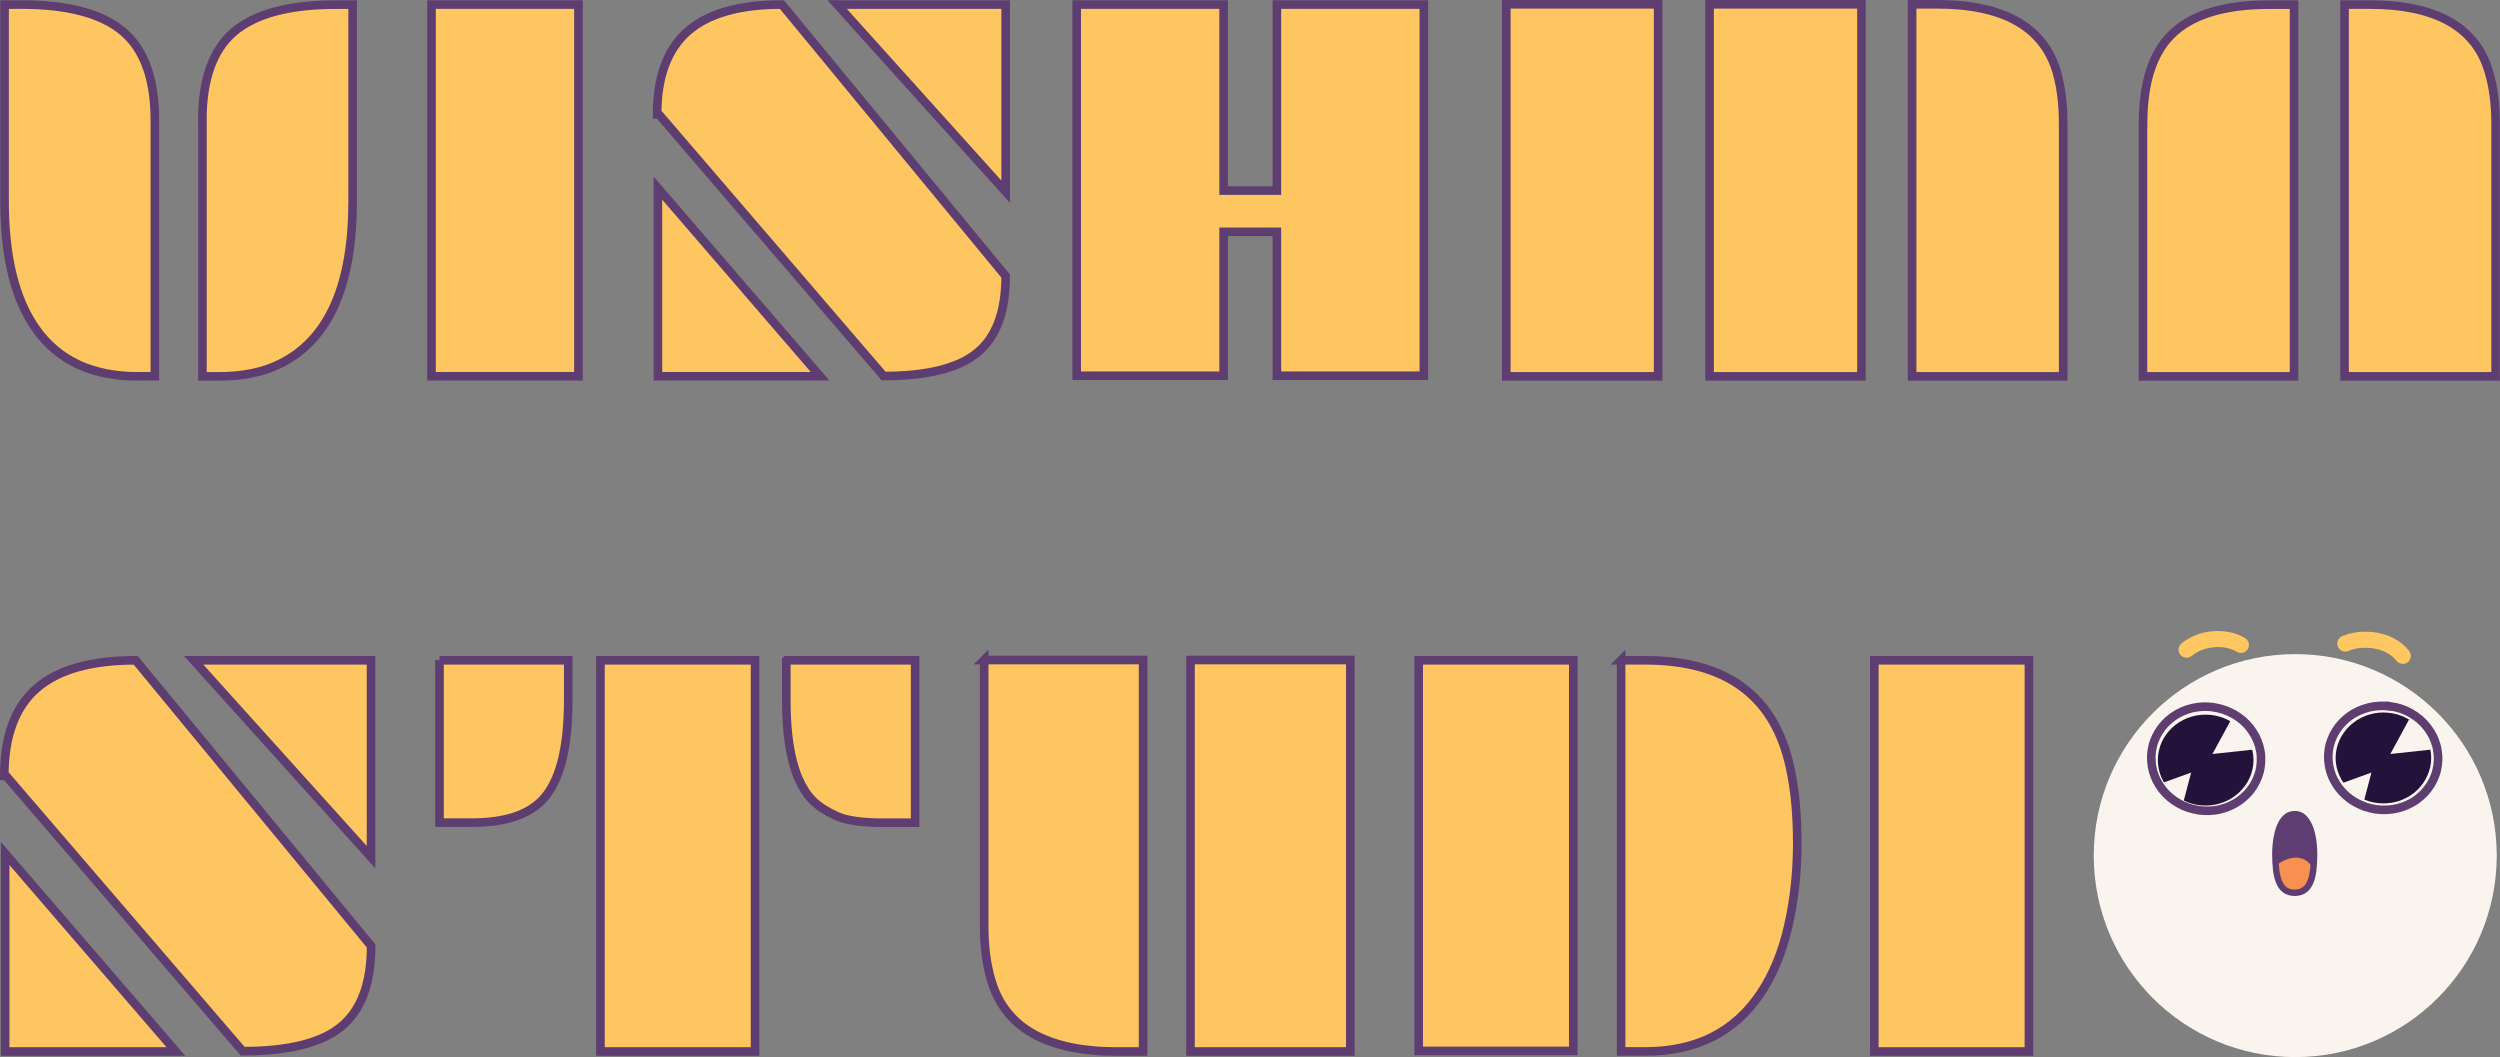 <svg xmlns="http://www.w3.org/2000/svg" id="Layer_2" data-name="Layer 2" viewBox="0 0 291.08 123.08"><rect x="0" y="0" width="291.08" height="123.08" fill="#808080" stroke="none"/><defs><style>      .cls-1 {        fill: #23133a;      }      .cls-1, .cls-2, .cls-3, .cls-4, .cls-5 {        stroke-width: 0px;      }      .cls-6 {        fill: #fec661;      }      .cls-6, .cls-7 {        stroke: #5e3d71;        stroke-miterlimit: 10;      }      .cls-2 {        fill: #f79051;      }      .cls-7 {        fill: none;      }      .cls-3 {        fill: #fec762;      }      .cls-4 {        fill: #faf4ee;      }      .cls-5 {        fill: #5e3e72;      }    </style></defs><g id="Layer_1-2" data-name="Layer 1"><g><path class="cls-6" d="M16.05,43.82c-5.32,0-9.29-1.86-11.89-5.57-2.42-3.43-3.63-8.39-3.63-14.85V.53h1.94c5.47,0,9.45,1.07,11.93,3.21,2.42,2.1,3.63,5.52,3.63,10.27v29.8h-1.97ZM23.56,14.02c0-4.75,1.21-8.17,3.63-10.27,2.48-2.14,6.46-3.21,11.93-3.21h1.94v22.87c0,9.86-2.82,16.18-8.46,18.95-1.97.98-4.34,1.46-7.09,1.46h-1.94V14.02Z"></path><path class="cls-6" d="M50.24.53h17.11v43.28h-17.11V.53Z"></path><path class="cls-6" d="M76.7,13.32h-.19c0-4.37,1.19-7.59,3.56-9.67,2.37-2.08,6.03-3.12,10.97-3.12l26.05,31.61c0,4.2-1.13,7.2-3.4,9-2.21,1.76-5.81,2.64-10.81,2.64l-26.17-30.47ZM76.6,21.9l18.89,21.91h-18.89v-21.91ZM97.47.53h19.62v21.79L97.47.53Z"></path><path class="cls-6" d="M125.36.53h17.11v21.66h6.2V.53h17.11v43.22h-17.11v-16.76h-6.2v16.76h-17.11V.53Z"></path><path class="cls-6" d="M175.38.5h17.68v43.32h-17.68V.5ZM199.05.5h17.68v43.32h-17.68V.5ZM222.64.5h2.86c7.8,0,12.47,2.65,13.99,7.95.49,1.72.73,3.7.73,5.95v29.42h-17.59V.5Z"></path><path class="cls-6" d="M249.52,14.43c0-4.69,1.07-8.12,3.21-10.3,2.35-2.4,6.19-3.59,11.51-3.59h2.86v43.28h-17.59V14.43ZM272.99.53h2.86c7.8,0,12.46,2.64,13.96,7.92.51,1.74.76,3.73.76,5.98v29.39h-17.59V.53Z"></path><path class="cls-6" d="M.7,90.33h-.2c0-4.6,1.25-7.99,3.75-10.17,2.5-2.19,6.35-3.28,11.55-3.28l27.41,33.26c0,4.42-1.19,7.57-3.58,9.47-2.32,1.85-6.11,2.78-11.38,2.78L.7,90.33ZM.6,99.37l19.88,23.06H.6v-23.06ZM22.55,76.88h20.65v22.92l-20.65-22.92Z"></path><path class="cls-6" d="M51.17,76.88h14.99v4.65c0,5.73-1.04,9.64-3.11,11.71-1.7,1.7-4.41,2.54-8.13,2.54h-3.75v-18.91ZM69.91,76.88h18v45.55h-18v-45.55ZM91.56,76.88h14.99v18.91h-3.75c-2.45,0-4.26-.26-5.42-.79s-2.07-1.12-2.73-1.77-1.22-1.52-1.69-2.59c-.94-2.19-1.41-5.22-1.41-9.1v-4.65Z"></path><path class="cls-6" d="M114.58,76.85h18.51v45.58h-3.01c-8.21,0-13.11-2.79-14.69-8.37-.54-1.81-.8-3.89-.8-6.26v-30.96ZM138.61,76.85h18.61v45.58h-18.61v-45.58Z"></path><path class="cls-6" d="M165.18,76.88h18v45.48h-18v-45.48ZM188.74,76.88h2.81c9.46,0,15.08,4.16,16.87,12.48.56,2.52.84,5.47.84,8.83s-.35,6.58-1.05,9.64-1.78,5.67-3.23,7.83c-3.01,4.51-7.49,6.76-13.42,6.76h-2.81v-45.55Z"></path><path class="cls-6" d="M218.23,76.88h18v45.55h-18v-45.55Z"></path><g><circle class="cls-4" cx="267.24" cy="99.62" r="23.46"></circle><path class="cls-1" d="M283.07,88.25c0,.35-.04.69-.11,1.03-.07.34-.18.67-.32.99-.14.32-.31.63-.51.92-.21.29-.44.55-.69.8-.26.25-.54.47-.84.66-.3.19-.62.35-.96.49-.34.14-.69.24-1.04.3s-.72.1-1.09.1-.73-.03-1.09-.1c-.36-.07-.71-.17-1.04-.3-.34-.13-.66-.29-.96-.49-.3-.19-.59-.41-.84-.66-.26-.24-.49-.51-.69-.8-.2-.29-.37-.59-.52-.92s-.24-.65-.32-.99c-.07-.34-.11-.69-.11-1.03s.04-.69.11-1.03c.07-.34.18-.67.32-.99s.31-.63.52-.92.43-.55.69-.8c.26-.24.54-.46.84-.66.3-.19.63-.35.96-.49.34-.13.69-.23,1.04-.3.36-.07.72-.1,1.09-.1s.73.03,1.09.1.71.17,1.04.3c.34.14.66.3.96.49.31.19.59.41.84.66.26.25.49.51.69.8.2.29.37.59.51.92.14.32.25.65.32.99.07.34.11.69.11,1.03Z"></path><path class="cls-1" d="M262.38,88.5c0,.35-.04.69-.11,1.03-.07.34-.18.67-.32.99-.14.32-.31.63-.52.92s-.44.55-.69.8c-.26.24-.54.46-.84.66-.31.19-.63.35-.97.49-.34.13-.69.23-1.04.3-.36.07-.72.1-1.09.1s-.73-.03-1.09-.1-.71-.17-1.04-.3c-.34-.14-.66-.3-.96-.49-.31-.19-.59-.41-.84-.66-.26-.25-.49-.51-.69-.8s-.37-.59-.52-.92c-.14-.32-.24-.65-.31-.99-.07-.34-.11-.69-.11-1.03s.04-.69.11-1.03c.07-.34.18-.67.31-.99.14-.32.31-.63.52-.92s.44-.55.69-.8c.26-.24.54-.46.84-.66.3-.19.62-.35.96-.49.34-.13.69-.23,1.04-.3s.72-.1,1.09-.1.73.03,1.09.1c.36.07.71.17,1.04.3.34.14.66.3.97.49.3.19.59.41.84.66.26.25.49.51.69.8s.37.59.52.92c.14.32.24.65.32.99.07.34.11.69.11,1.03Z"></path><path class="cls-4" d="M280.69,83.41l-2.38,4.38,4.98-.54s.03-2.35-2.59-3.84Z"></path><path class="cls-4" d="M275.18,93.48l.93-3.53-3.45,1.25s.39,1.68,2.52,2.28Z"></path><path class="cls-4" d="M254.19,93.48l.93-3.53-3.45,1.25s.39,1.68,2.52,2.28Z"></path><path class="cls-4" d="M259.98,83.41l-2.38,4.38,4.98-.54s.03-2.48-2.6-3.84Z"></path><path class="cls-3" d="M279.76,77.29c-.28,0-.55-.12-.74-.36-.29-.38-.68-.69-1.14-.94-.45-.24-.96-.4-1.51-.49-.52-.09-1.07-.1-1.6-.05-.49.05-.96.17-1.33.34-.47.21-1.02,0-1.23-.48-.21-.47,0-1.02.47-1.23.55-.24,1.21-.41,1.9-.49.69-.07,1.42-.05,2.1.06.75.13,1.45.36,2.07.69.7.37,1.29.86,1.75,1.45.32.41.24.99-.16,1.31-.17.13-.37.2-.57.2Z"></path><path class="cls-3" d="M254.59,76.58c-.26,0-.53-.11-.72-.33-.33-.39-.28-.98.11-1.32.48-.4,1.04-.73,1.67-.98.61-.24,1.25-.39,1.91-.45,1.4-.13,2.76.15,3.83.79.44.26.59.84.32,1.28-.27.44-.84.59-1.28.32-.36-.22-.78-.37-1.24-.47-.46-.09-.95-.11-1.44-.06-.99.09-1.92.46-2.55,1-.18.15-.39.22-.6.22Z"></path><path class="cls-7" d="M257.72,82.35c.42.06.82.16,1.22.29.4.14.78.31,1.14.51.36.21.7.44,1.02.71s.6.56.85.88.47.66.66,1.02c.18.36.33.73.44,1.12.11.39.18.78.2,1.18.02.4,0,.79-.05,1.19s-.15.78-.29,1.15c-.14.37-.31.73-.52,1.07-.21.34-.45.66-.73.95-.28.29-.58.56-.92.8-.34.24-.69.44-1.07.61-.38.17-.77.3-1.17.4-.4.1-.82.15-1.23.17-.42.02-.84,0-1.25-.06s-.82-.16-1.22-.29-.78-.3-1.14-.51-.7-.44-1.02-.71-.6-.56-.85-.88-.47-.66-.66-1.02c-.18-.36-.33-.73-.44-1.12-.11-.39-.17-.78-.2-1.18s-.01-.79.04-1.19c.06-.39.15-.78.29-1.15.14-.38.31-.73.52-1.07.21-.34.45-.66.73-.96.28-.29.58-.56.92-.8.33-.24.69-.44,1.06-.61s.77-.3,1.17-.4c.4-.09.82-.15,1.23-.17.42-.02.84,0,1.25.06Z"></path><path class="cls-5" d="M269.43,99.37c0,2.53-.33,4.58-2.25,4.58s-2.25-2.05-2.25-4.58.33-4.58,2.25-4.58,2.25,2.05,2.25,4.58Z"></path><path class="cls-2" d="M267.2,103.95c1.51,0,1.57-1.27,2.05-3.03-.06-.08-.14-.16-.22-.25-1.57-1.84-3.89,0-3.89,0-.01.02-.02.04-.04.06.44,1.87.53,3.22,2.1,3.22Z"></path><path class="cls-5" d="M267.17,104.32c-.54,0-1.01-.15-1.39-.44-.34-.26-.61-.65-.8-1.14-.3-.76-.43-1.8-.43-3.37,0-.38.03-1.72.42-2.91.19-.59.45-1.06.77-1.4.4-.43.88-.64,1.44-.64s1.04.22,1.44.65c.31.34.57.82.77,1.41.39,1.19.42,2.51.42,2.89,0,1.57-.13,2.61-.43,3.37-.19.49-.46.88-.8,1.14-.38.29-.84.44-1.39.44ZM267.17,95.17c-.34,0-.64.13-.89.41-.24.26-.44.64-.6,1.12-.36,1.08-.39,2.32-.39,2.67,0,1.47.12,2.43.38,3.1.14.37.33.64.56.82.25.19.55.28.94.28s.69-.09.94-.28c.24-.18.42-.45.57-.82.26-.67.38-1.63.38-3.1,0-.72-.1-1.79-.39-2.65-.16-.49-.36-.87-.6-1.14-.26-.28-.54-.41-.89-.41Z"></path><path class="cls-7" d="M278.33,82.23c.41.06.82.16,1.22.29s.78.3,1.14.51.7.44,1.02.71.6.56.85.88c.25.32.47.66.66,1.02.19.36.33.73.44,1.12.11.39.17.78.2,1.18s.01.79-.04,1.19c-.06.39-.15.78-.29,1.15-.14.38-.31.73-.52,1.07-.21.34-.46.66-.73.96-.28.29-.58.56-.92.8-.33.24-.69.44-1.07.61-.37.17-.77.3-1.17.4-.41.09-.82.15-1.24.17-.42.02-.84,0-1.25-.06s-.82-.16-1.22-.29c-.39-.14-.77-.31-1.14-.51-.36-.2-.7-.44-1.02-.71-.31-.27-.6-.56-.85-.88-.26-.32-.47-.66-.66-1.02s-.33-.73-.44-1.12c-.11-.39-.17-.78-.2-1.17-.03-.4-.01-.79.04-1.19s.15-.78.29-1.15c.14-.37.31-.73.52-1.07.21-.34.46-.66.73-.95s.58-.56.92-.8c.33-.24.69-.44,1.07-.61.38-.17.77-.3,1.17-.4.41-.1.82-.15,1.24-.17.42-.02.84,0,1.25.06Z"></path></g></g></g></svg>